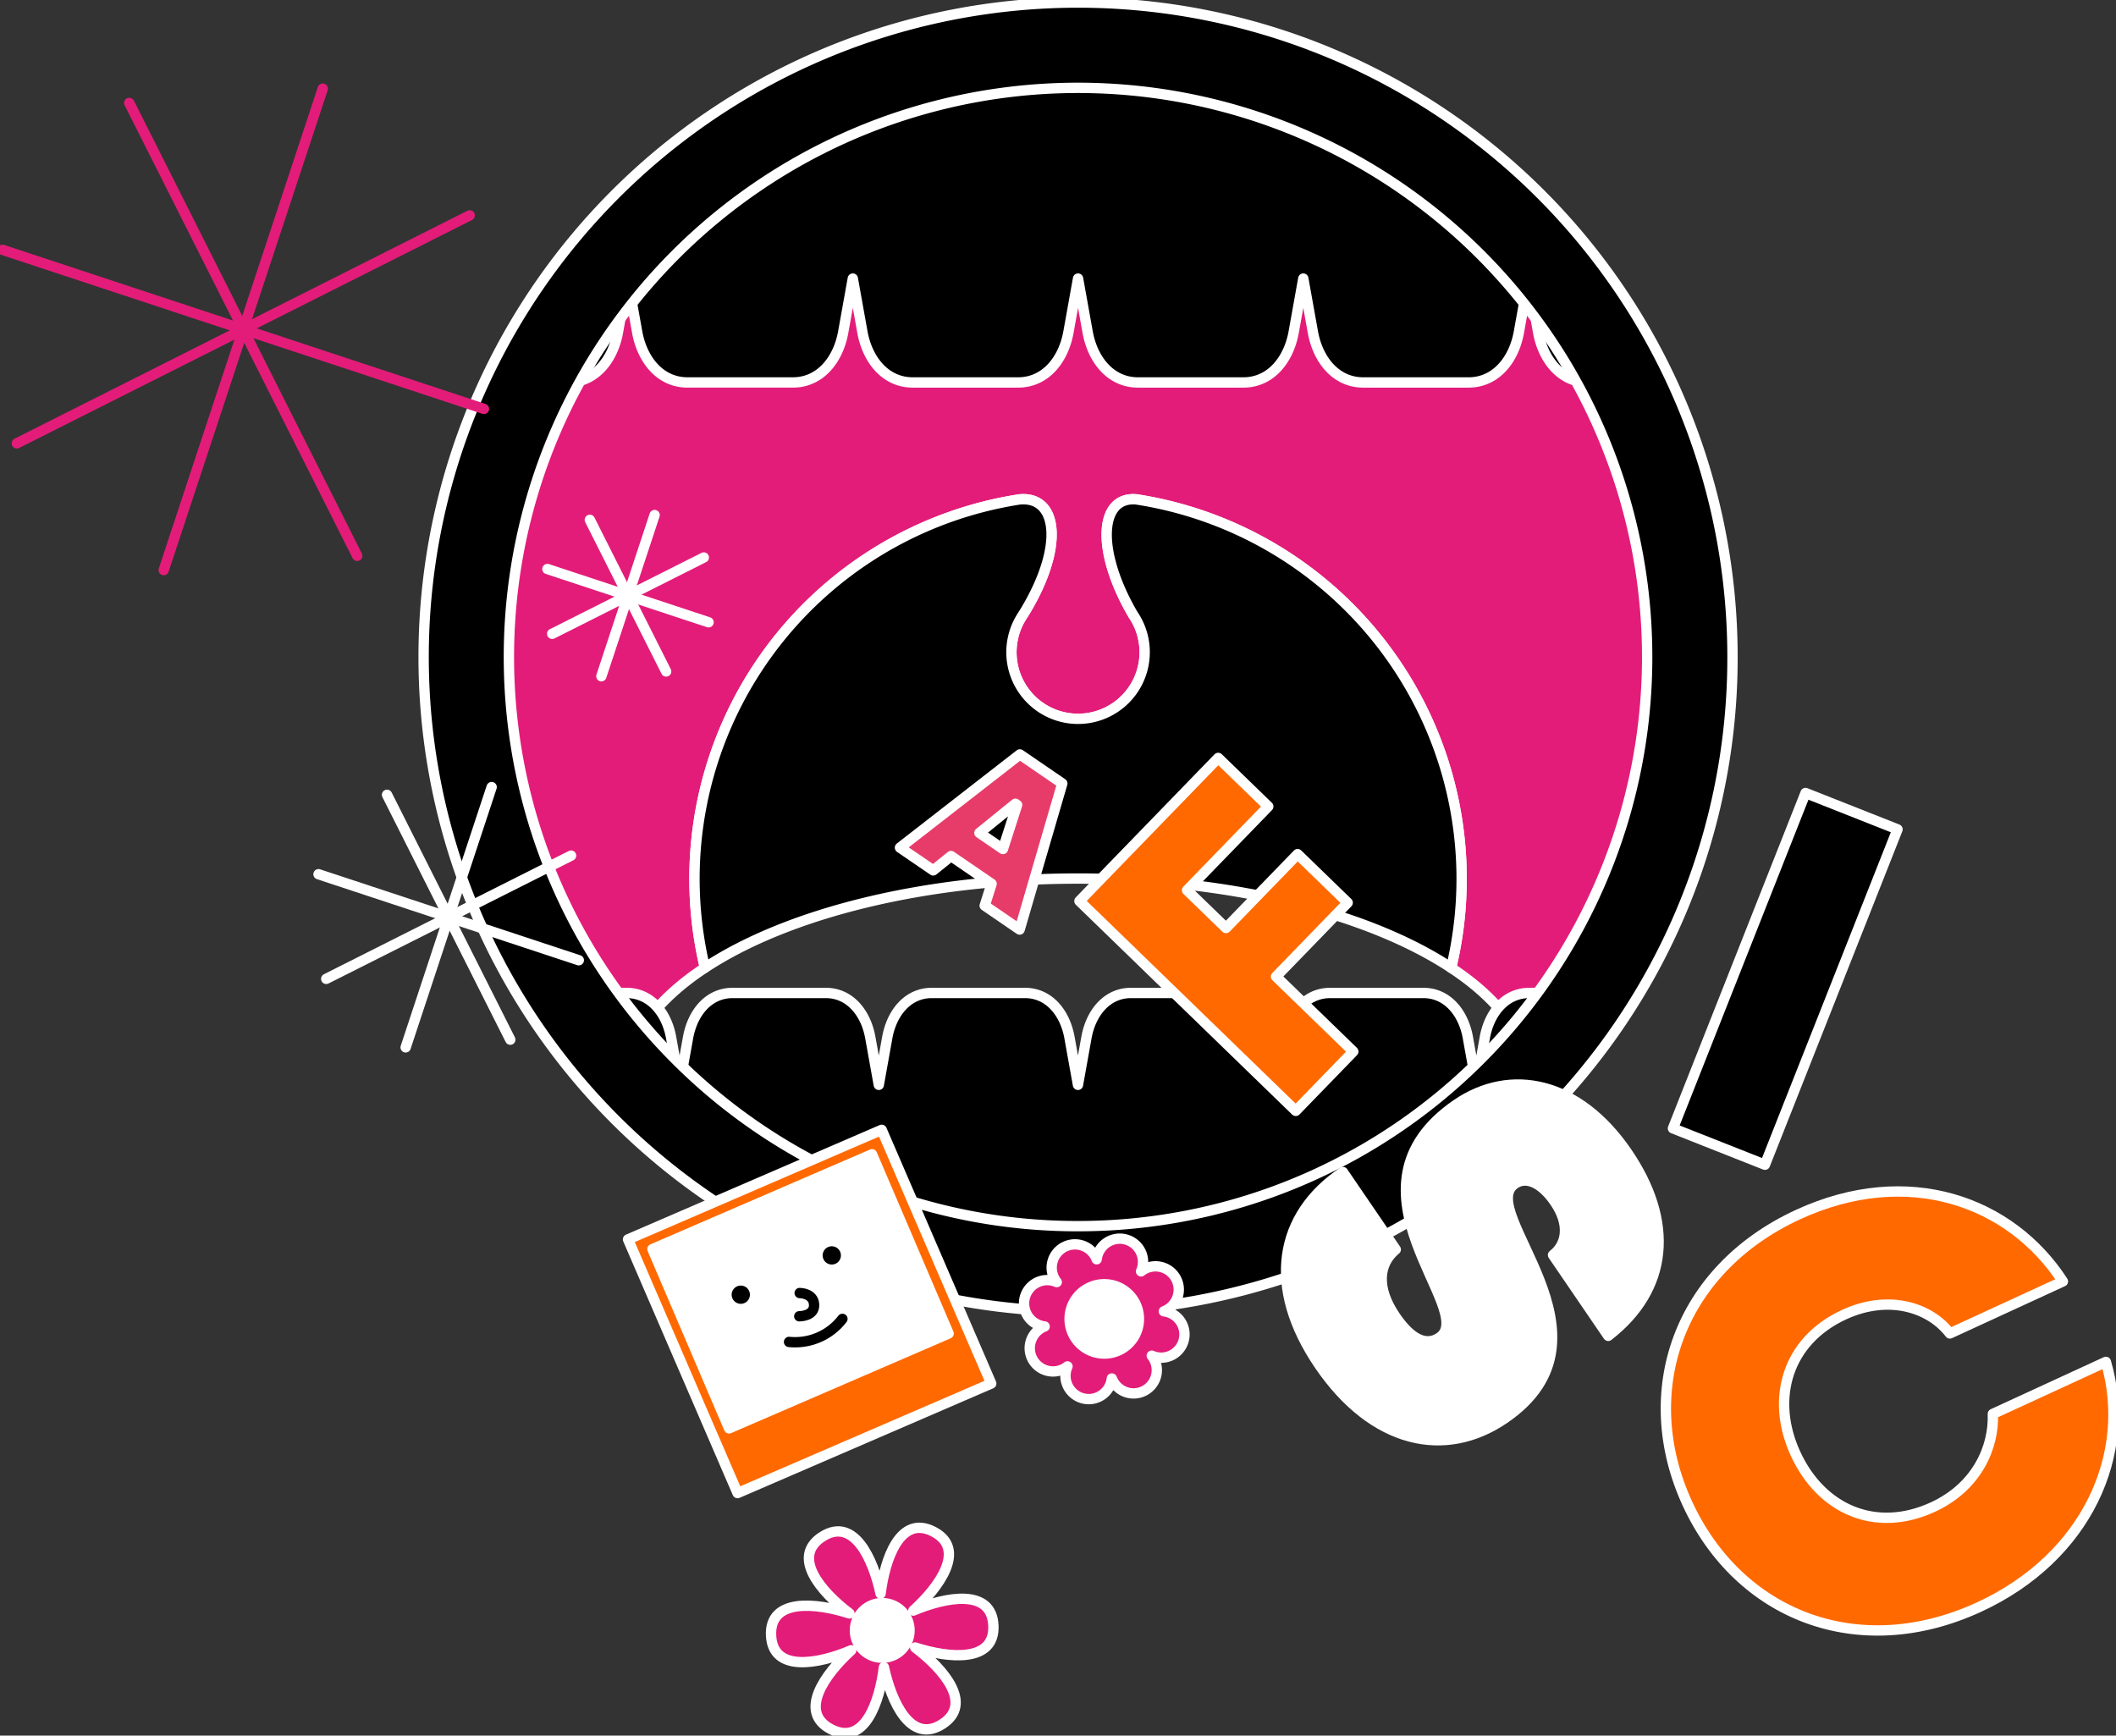 <svg xmlns="http://www.w3.org/2000/svg" xmlns:xlink="http://www.w3.org/1999/xlink" width="409.31" height="335.725" viewBox="0 0 409.31 335.725"><rect x="0" y="0" width="409.31" height="335.725" fill="#333333" stroke="none"/><defs><clipPath id="a"><rect width="409.31" height="335.725" fill="none"/></clipPath><clipPath id="b"><path d="M418.072,491.824a4.555,4.555,0,0,0-.132.7,4.5,4.5,0,1,0-7.724,4.415,4.5,4.5,0,1,0-2.34,8.584,4.5,4.5,0,1,0,4.415,7.724,4.5,4.5,0,1,0,8.584,2.34,4.5,4.5,0,1,0,7.724-4.415,4.5,4.5,0,1,0,3.039-8.452,4.627,4.627,0,0,0-.7-.133,4.5,4.5,0,1,0-4.415-7.723,4.5,4.5,0,1,0-8.452-3.039" transform="translate(-403.855 -488.503)" fill="none"/></clipPath><linearGradient id="c" x1="-6.156" y1="3.043" x2="-6.141" y2="3.043" gradientUnits="objectBoundingBox"><stop offset="0" stop-color="#ff6900"/><stop offset="1" stop-color="#e31c79"/></linearGradient></defs><g clip-path="url(#a)"><path d="M435.908,504.036c-.7.036-1.412.059-2.12.084.708-.025,1.415-.048,2.12-.084" transform="translate(-221.056 -256.854)" fill="#e73c69"/><path d="M435.908,504.036c-.7.036-1.412.059-2.12.084C434.5,504.1,435.2,504.072,435.908,504.036Z" transform="translate(-221.056 -256.854)" fill="none" stroke="#fff" stroke-linecap="round" stroke-linejoin="round" stroke-width="2"/><path d="M428.394,504.287q-1.579.041-3.168.042,1.589,0,3.168-.042" transform="translate(-216.693 -256.982)" fill="#e73c69"/><path d="M428.394,504.287q-1.579.041-3.168.042Q426.815,504.329,428.394,504.287Z" transform="translate(-216.693 -256.982)" fill="none" stroke="#fff" stroke-linecap="round" stroke-linejoin="round" stroke-width="2"/><path d="M448.928,503.045c-.608.063-1.219.115-1.83.169.611-.054,1.222-.106,1.83-.169" transform="translate(-227.839 -256.349)" fill="#e73c69"/><path d="M448.928,503.045c-.608.063-1.219.115-1.83.169C447.709,503.16,448.32,503.108,448.928,503.045Z" transform="translate(-227.839 -256.349)" fill="none" stroke="#fff" stroke-linecap="round" stroke-linejoin="round" stroke-width="2"/><path d="M370.359,498.188c-.59-.13-1.179-.262-1.766-.4.587.139,1.176.271,1.766.4" transform="translate(-187.833 -253.67)" fill="#e73c69"/><path d="M370.359,498.188c-.59-.13-1.179-.262-1.766-.4C369.18,497.926,369.769,498.058,370.359,498.188Z" transform="translate(-187.833 -253.67)" fill="none" stroke="#fff" stroke-linecap="round" stroke-linejoin="round" stroke-width="2"/><path d="M455.264,502.308c-.595.077-1.193.145-1.79.213.6-.068,1.2-.135,1.79-.213" transform="translate(-231.088 -255.973)" fill="#e73c69"/><path d="M455.264,502.308c-.595.077-1.193.145-1.79.213C454.072,502.453,454.67,502.386,455.264,502.308Z" transform="translate(-231.088 -255.973)" fill="none" stroke="#fff" stroke-linecap="round" stroke-linejoin="round" stroke-width="2"/><path d="M421.934,504.329q-1.59,0-3.168-.042,1.579.04,3.168.042" transform="translate(-213.4 -256.982)" fill="#e73c69"/><path d="M421.934,504.329q-1.59,0-3.168-.042Q420.344,504.327,421.934,504.329Z" transform="translate(-213.4 -256.982)" fill="none" stroke="#fff" stroke-linecap="round" stroke-linejoin="round" stroke-width="2"/><path d="M407.874,503.748c-.639-.04-1.278-.077-1.914-.126.636.049,1.275.086,1.914.126" transform="translate(-206.875 -256.643)" fill="#e73c69"/><path d="M407.874,503.748c-.639-.04-1.278-.077-1.914-.126C406.6,503.671,407.235,503.708,407.874,503.748Z" transform="translate(-206.875 -256.643)" fill="none" stroke="#fff" stroke-linecap="round" stroke-linejoin="round" stroke-width="2"/><path d="M382.623,500.662c-.588-.1-1.176-.2-1.762-.3.586.107,1.174.205,1.762.3" transform="translate(-194.085 -254.98)" fill="#e73c69"/><path d="M382.623,500.662c-.588-.1-1.176-.2-1.762-.3C381.447,500.465,382.035,500.563,382.623,500.662Z" transform="translate(-194.085 -254.98)" fill="none" stroke="#fff" stroke-linecap="round" stroke-linejoin="round" stroke-width="2"/><path d="M388.837,501.669c-.59-.083-1.181-.166-1.769-.258.588.092,1.178.175,1.769.258" transform="translate(-197.248 -255.516)" fill="#e73c69"/><path d="M388.837,501.669c-.59-.083-1.181-.166-1.769-.258C387.656,501.5,388.246,501.586,388.837,501.669Z" transform="translate(-197.248 -255.516)" fill="none" stroke="#fff" stroke-linecap="round" stroke-linejoin="round" stroke-width="2"/><path d="M376.464,499.5c-.588-.114-1.176-.229-1.761-.352.585.123,1.173.238,1.761.352" transform="translate(-190.947 -254.364)" fill="#e73c69"/><path d="M376.464,499.5c-.588-.114-1.176-.229-1.761-.352C375.288,499.273,375.876,499.388,376.464,499.5Z" transform="translate(-190.947 -254.364)" fill="none" stroke="#fff" stroke-linecap="round" stroke-linejoin="round" stroke-width="2"/><path d="M461.539,501.413c-.588.092-1.177.174-1.768.257.59-.083,1.18-.166,1.768-.257" transform="translate(-234.297 -255.517)" fill="#e73c69"/><path d="M461.539,501.413c-.588.092-1.177.174-1.768.257C460.362,501.587,460.951,501.5,461.539,501.413Z" transform="translate(-234.297 -255.517)" fill="none" stroke="#fff" stroke-linecap="round" stroke-linejoin="round" stroke-width="2"/><path d="M414.46,504.12c-.707-.025-1.415-.048-2.119-.084.7.036,1.411.06,2.119.084" transform="translate(-210.127 -256.854)" fill="#e73c69"/><path d="M414.46,504.12c-.707-.025-1.415-.048-2.119-.084C413.045,504.072,413.752,504.1,414.46,504.12Z" transform="translate(-210.127 -256.854)" fill="none" stroke="#fff" stroke-linecap="round" stroke-linejoin="round" stroke-width="2"/><path d="M401.447,503.213c-.611-.054-1.222-.106-1.83-.169.608.063,1.22.115,1.83.169" transform="translate(-203.643 -256.349)" fill="#e73c69"/><path d="M401.447,503.213c-.611-.054-1.222-.106-1.83-.169C400.225,503.107,400.837,503.159,401.447,503.213Z" transform="translate(-203.643 -256.349)" fill="none" stroke="#fff" stroke-linecap="round" stroke-linejoin="round" stroke-width="2"/><path d="M395.112,502.52c-.6-.069-1.2-.136-1.791-.213.6.077,1.193.145,1.791.213" transform="translate(-200.434 -255.973)" fill="#e73c69"/><path d="M395.112,502.52c-.6-.069-1.2-.136-1.791-.213C393.916,502.385,394.514,502.452,395.112,502.52Z" transform="translate(-200.434 -255.973)" fill="none" stroke="#fff" stroke-linecap="round" stroke-linejoin="round" stroke-width="2"/><path d="M442.5,503.622c-.636.05-1.276.087-1.914.126.639-.039,1.278-.077,1.914-.126" transform="translate(-224.52 -256.643)" fill="#e73c69"/><path d="M442.5,503.622c-.636.05-1.276.087-1.914.126C441.225,503.709,441.864,503.672,442.5,503.622Z" transform="translate(-224.52 -256.643)" fill="none" stroke="#fff" stroke-linecap="round" stroke-linejoin="round" stroke-width="2"/><path d="M526.8,481.428q-1,.469-2.019.923,1.014-.452,2.019-.923" transform="translate(-267.424 -245.333)" fill="#e73c69"/><path d="M526.8,481.428q-1,.469-2.019.923Q525.791,481.9,526.8,481.428Z" transform="translate(-267.424 -245.333)" fill="none" stroke="#fff" stroke-linecap="round" stroke-linejoin="round" stroke-width="2"/><path d="M532.388,478.685q-1.046.522-2.1,1.026,1.058-.5,2.1-1.026" transform="translate(-270.231 -243.935)" fill="#e73c69"/><path d="M532.388,478.685q-1.046.522-2.1,1.026Q531.344,479.209,532.388,478.685Z" transform="translate(-270.231 -243.935)" fill="none" stroke="#fff" stroke-linecap="round" stroke-linejoin="round" stroke-width="2"/><path d="M515.442,486.433q-.948.385-1.9.755.955-.369,1.9-.755" transform="translate(-261.697 -247.884)" fill="#e73c69"/><path d="M515.442,486.433q-.948.385-1.9.755Q514.495,486.819,515.442,486.433Z" transform="translate(-261.697 -247.884)" fill="none" stroke="#fff" stroke-linecap="round" stroke-linejoin="round" stroke-width="2"/><path d="M521.145,484.01q-.972.424-1.952.833.981-.407,1.952-.833" transform="translate(-264.578 -246.649)" fill="#e73c69"/><path d="M521.145,484.01q-.972.424-1.952.833Q520.174,484.436,521.145,484.01Z" transform="translate(-264.578 -246.649)" fill="none" stroke="#fff" stroke-linecap="round" stroke-linejoin="round" stroke-width="2"/><path d="M537.942,475.762q-1.1.586-2.216,1.152,1.115-.563,2.216-1.152" transform="translate(-273.003 -242.446)" fill="#e73c69"/><path d="M537.942,475.762q-1.1.586-2.216,1.152Q536.841,476.351,537.942,475.762Z" transform="translate(-273.003 -242.446)" fill="none" stroke="#fff" stroke-linecap="round" stroke-linejoin="round" stroke-width="2"/><path d="M467.753,500.36c-.585.107-1.173.205-1.76.3.587-.1,1.175-.2,1.76-.3" transform="translate(-237.468 -254.981)" fill="#e73c69"/><path d="M467.753,500.36c-.585.107-1.173.205-1.76.3C466.581,500.565,467.168,500.467,467.753,500.36Z" transform="translate(-237.468 -254.981)" fill="none" stroke="#fff" stroke-linecap="round" stroke-linejoin="round" stroke-width="2"/><path d="M543.46,472.645q-1.178.668-2.373,1.311,1.2-.642,2.373-1.311" transform="translate(-275.735 -240.857)" fill="#e73c69"/><path d="M543.46,472.645q-1.178.668-2.373,1.311Q542.282,473.314,543.46,472.645Z" transform="translate(-275.735 -240.857)" fill="none" stroke="#fff" stroke-linecap="round" stroke-linejoin="round" stroke-width="2"/><path d="M509.682,488.7q-.928.349-1.863.685.936-.335,1.863-.685" transform="translate(-258.782 -249.04)" fill="#e73c69"/><path d="M509.682,488.7q-.928.349-1.863.685Q508.755,489.053,509.682,488.7Z" transform="translate(-258.782 -249.04)" fill="none" stroke="#fff" stroke-linecap="round" stroke-linejoin="round" stroke-width="2"/><path d="M473.91,499.153c-.585.123-1.172.237-1.76.351.587-.114,1.175-.229,1.76-.351" transform="translate(-240.605 -254.366)" fill="#e73c69"/><path d="M473.91,499.153c-.585.123-1.172.237-1.76.351C472.737,499.39,473.325,499.276,473.91,499.153Z" transform="translate(-240.605 -254.366)" fill="none" stroke="#fff" stroke-linecap="round" stroke-linejoin="round" stroke-width="2"/><path d="M486.06,496.275q-.884.233-1.774.451.889-.219,1.774-.451" transform="translate(-246.79 -252.899)" fill="#e73c69"/><path d="M486.06,496.275q-.884.233-1.774.451Q485.175,496.506,486.06,496.275Z" transform="translate(-246.79 -252.899)" fill="none" stroke="#fff" stroke-linecap="round" stroke-linejoin="round" stroke-width="2"/><path d="M480.015,497.79c-.586.138-1.175.27-1.764.4.589-.129,1.177-.261,1.764-.4" transform="translate(-243.714 -253.671)" fill="#e73c69"/><path d="M480.015,497.79c-.586.138-1.175.27-1.764.4C478.84,498.06,479.428,497.928,480.015,497.79Z" transform="translate(-243.714 -253.671)" fill="none" stroke="#fff" stroke-linecap="round" stroke-linejoin="round" stroke-width="2"/><path d="M497.987,492.791q-.9.288-1.807.561.906-.274,1.807-.561" transform="translate(-252.851 -251.124)" fill="#e73c69"/><path d="M497.987,492.791q-.9.288-1.807.561Q497.086,493.078,497.987,492.791Z" transform="translate(-252.851 -251.124)" fill="none" stroke="#fff" stroke-linecap="round" stroke-linejoin="round" stroke-width="2"/><path d="M503.863,490.822q-.913.317-1.832.62.919-.3,1.832-.62" transform="translate(-255.832 -250.12)" fill="#e73c69"/><path d="M503.863,490.822q-.913.317-1.832.62Q502.951,491.139,503.863,490.822Z" transform="translate(-255.832 -250.12)" fill="none" stroke="#fff" stroke-linecap="round" stroke-linejoin="round" stroke-width="2"/><path d="M492.053,494.608q-.89.259-1.787.5.9-.246,1.787-.5" transform="translate(-249.837 -252.05)" fill="#e73c69"/><path d="M492.053,494.608q-.89.259-1.787.5Q491.162,494.866,492.053,494.608Z" transform="translate(-249.837 -252.05)" fill="none" stroke="#fff" stroke-linecap="round" stroke-linejoin="round" stroke-width="2"/><path d="M212.611,216.509c.186-8.251,5.875-15.9,15.47-22.229a74.264,74.264,0,0,1,60.807-90.59c7.34-.741,8.766,8.791,1.285,21.371-.289.487-.585.936-.88,1.411a12.892,12.892,0,1,0,21.6-.5c-7.268-12.466-6.535-23.018.729-22.286a74.263,74.263,0,0,1,60.8,90.6c9.593,6.331,15.275,13.986,15.45,22.24A120.249,120.249,0,1,0,240.843,238.75a120.815,120.815,0,0,1-28.232-22.241" transform="translate(-91.724 -7.086)" fill="#e31c79"/><path d="M212.611,216.509c.186-8.251,5.875-15.9,15.47-22.229a74.264,74.264,0,0,1,60.807-90.59c7.34-.741,8.766,8.791,1.285,21.371-.289.487-.585.936-.88,1.411a12.892,12.892,0,1,0,21.6-.5c-7.268-12.466-6.535-23.018.729-22.286a74.263,74.263,0,0,1,60.8,90.6c9.593,6.331,15.275,13.986,15.45,22.24A120.249,120.249,0,1,0,240.843,238.75,120.815,120.815,0,0,1,212.611,216.509Z" transform="translate(-91.724 -7.086)" fill="none" stroke="#fff" stroke-linecap="round" stroke-linejoin="round" stroke-width="2"/><path d="M340.676,489.38q-.942-.337-1.877-.69.935.352,1.877.69" transform="translate(-172.65 -249.034)" fill="#e73c69"/><path d="M340.676,489.38q-.942-.337-1.877-.69Q339.734,489.042,340.676,489.38Z" transform="translate(-172.65 -249.034)" fill="none" stroke="#fff" stroke-linecap="round" stroke-linejoin="round" stroke-width="2"/><path d="M352.379,493.346q-.911-.275-1.815-.563.9.288,1.815.563" transform="translate(-178.646 -251.12)" fill="#e73c69"/><path d="M352.379,493.346q-.911-.275-1.815-.563Q351.468,493.071,352.379,493.346Z" transform="translate(-178.646 -251.12)" fill="none" stroke="#fff" stroke-linecap="round" stroke-linejoin="round" stroke-width="2"/><path d="M546.376,449.327a120.763,120.763,0,0,0,28.194-22.2,120.811,120.811,0,0,1-28.194,22.2" transform="translate(-278.43 -217.662)" fill="#e73c69"/><path d="M546.376,449.327a120.763,120.763,0,0,0,28.194-22.2A120.811,120.811,0,0,1,546.376,449.327Z" transform="translate(-278.43 -217.662)" fill="none" stroke="#fff" stroke-linecap="round" stroke-linejoin="round" stroke-width="2"/><path d="M346.5,491.436q-.925-.305-1.844-.625.919.32,1.844.625" transform="translate(-175.634 -250.115)" fill="#e73c69"/><path d="M346.5,491.436q-.925-.305-1.844-.625Q345.573,491.131,346.5,491.436Z" transform="translate(-175.634 -250.115)" fill="none" stroke="#fff" stroke-linecap="round" stroke-linejoin="round" stroke-width="2"/><path d="M329.2,484.83q-.993-.413-1.977-.844.984.43,1.977.844" transform="translate(-166.752 -246.637)" fill="#e73c69"/><path d="M329.2,484.83q-.993-.413-1.977-.844Q328.208,484.416,329.2,484.83Z" transform="translate(-166.752 -246.637)" fill="none" stroke="#fff" stroke-linecap="round" stroke-linejoin="round" stroke-width="2"/><path d="M312.363,476.882q-1.142-.577-2.269-1.18,1.128.6,2.269,1.18" transform="translate(-158.022 -242.415)" fill="#e73c69"/><path d="M312.363,476.882q-1.142-.577-2.269-1.18Q311.222,476.3,312.363,476.882Z" transform="translate(-158.022 -242.415)" fill="none" stroke="#fff" stroke-linecap="round" stroke-linejoin="round" stroke-width="2"/><path d="M323.54,482.332q-1.031-.458-2.049-.937,1.02.477,2.049.937" transform="translate(-163.83 -245.316)" fill="#e73c69"/><path d="M323.54,482.332q-1.031-.458-2.049-.937Q322.511,481.872,323.54,482.332Z" transform="translate(-163.83 -245.316)" fill="none" stroke="#fff" stroke-linecap="round" stroke-linejoin="round" stroke-width="2"/><path d="M364.31,496.723c-.594-.147-1.188-.3-1.779-.453.591.156,1.184.306,1.779.453" transform="translate(-184.744 -252.896)" fill="#e73c69"/><path d="M364.31,496.723c-.594-.147-1.188-.3-1.779-.453C363.122,496.426,363.715,496.576,364.31,496.723Z" transform="translate(-184.744 -252.896)" fill="none" stroke="#fff" stroke-linecap="round" stroke-linejoin="round" stroke-width="2"/><path d="M358.317,495.108q-.9-.247-1.794-.506.894.26,1.794.506" transform="translate(-181.682 -252.046)" fill="#e73c69"/><path d="M358.317,495.108q-.9-.247-1.794-.506Q357.417,494.862,358.317,495.108Z" transform="translate(-181.682 -252.046)" fill="none" stroke="#fff" stroke-linecap="round" stroke-linejoin="round" stroke-width="2"/><path d="M317.935,479.687q-1.077-.512-2.142-1.046,1.066.533,2.142,1.046" transform="translate(-160.926 -243.913)" fill="#e73c69"/><path d="M317.935,479.687q-1.077-.512-2.142-1.046Q316.859,479.174,317.935,479.687Z" transform="translate(-160.926 -243.913)" fill="none" stroke="#fff" stroke-linecap="round" stroke-linejoin="round" stroke-width="2"/><path d="M306.815,473.908q-1.233-.663-2.449-1.353,1.216.69,2.449,1.353" transform="translate(-155.103 -240.811)" fill="#e73c69"/><path d="M306.815,473.908q-1.233-.663-2.449-1.353Q305.582,473.245,306.815,473.908Z" transform="translate(-155.103 -240.811)" fill="none" stroke="#fff" stroke-linecap="round" stroke-linejoin="round" stroke-width="2"/><path d="M334.908,487.177q-.966-.373-1.922-.763.957.389,1.922.763" transform="translate(-169.688 -247.874)" fill="#e73c69"/><path d="M334.908,487.177q-.966-.373-1.922-.763Q333.943,486.8,334.908,487.177Z" transform="translate(-169.688 -247.874)" fill="none" stroke="#fff" stroke-linecap="round" stroke-linejoin="round" stroke-width="2"/><path d="M359.494,196.946c-7.263-.732-8,9.82-.729,22.286a12.883,12.883,0,1,1-21.6.5c.295-.476.591-.925.88-1.411,7.481-12.58,6.056-22.111-1.285-21.371a74.264,74.264,0,0,0-60.807,90.589c15.81-10.425,42.232-17.257,72.164-17.257s56.377,6.839,72.185,17.271a74.263,74.263,0,0,0-60.8-90.6" transform="translate(-139.592 -100.342)"/><path d="M359.494,196.946c-7.263-.732-8,9.82-.729,22.286a12.883,12.883,0,1,1-21.6.5c.295-.476.591-.925.88-1.411,7.481-12.58,6.056-22.111-1.285-21.371a74.264,74.264,0,0,0-60.807,90.589c15.81-10.425,42.232-17.257,72.164-17.257s56.377,6.839,72.185,17.271a74.263,74.263,0,0,0-60.8-90.6Z" transform="translate(-139.592 -100.342)" fill="none" stroke="#fff" stroke-linecap="round" stroke-linejoin="round" stroke-width="2"/><path d="M309.719,475.5c-.12-.064-.241-.126-.36-.19.12.064.24.127.36.19" transform="translate(-157.648 -242.217)" fill="#fff"/><path d="M309.719,475.5c-.12-.064-.241-.126-.36-.19C309.479,475.378,309.6,475.441,309.719,475.5Z" transform="translate(-157.648 -242.217)" fill="none" stroke="#fff" stroke-linecap="round" stroke-linejoin="round" stroke-width="2"/><path d="M500.927,492.087q-.53.175-1.063.345.533-.171,1.063-.345" transform="translate(-254.728 -250.765)" fill="#fff"/><path d="M500.927,492.087q-.53.175-1.063.345Q500.4,492.262,500.927,492.087Z" transform="translate(-254.728 -250.765)" fill="none" stroke="#fff" stroke-linecap="round" stroke-linejoin="round" stroke-width="2"/><path d="M483.043,497.2c-.4.1-.8.2-1.2.292.4-.095.8-.193,1.2-.292" transform="translate(-245.547 -253.368)" fill="#fff"/><path d="M483.043,497.2c-.4.1-.8.2-1.2.292C482.247,497.392,482.645,497.294,483.043,497.2Z" transform="translate(-245.547 -253.368)" fill="none" stroke="#fff" stroke-linecap="round" stroke-linejoin="round" stroke-width="2"/><path d="M315.246,478.37c-.175-.088-.352-.173-.526-.261.175.088.351.174.526.261" transform="translate(-160.38 -243.642)" fill="#fff"/><path d="M315.246,478.37c-.175-.088-.352-.173-.526-.261C314.895,478.2,315.071,478.283,315.246,478.37Z" transform="translate(-160.38 -243.642)" fill="none" stroke="#fff" stroke-linecap="round" stroke-linejoin="round" stroke-width="2"/><path d="M489.062,495.636c-.386.106-.772.211-1.159.314.387-.1.773-.208,1.159-.314" transform="translate(-248.633 -252.573)" fill="#fff"/><path d="M489.062,495.636c-.386.106-.772.211-1.159.314C488.29,495.847,488.676,495.742,489.062,495.636Z" transform="translate(-248.633 -252.573)" fill="none" stroke="#fff" stroke-linecap="round" stroke-linejoin="round" stroke-width="2"/><path d="M495.023,493.933q-.556.168-1.114.331.558-.163,1.114-.331" transform="translate(-251.693 -251.706)" fill="#fff"/><path d="M495.023,493.933q-.556.168-1.114.331Q494.467,494.1,495.023,493.933Z" transform="translate(-251.693 -251.706)" fill="none" stroke="#fff" stroke-linecap="round" stroke-linejoin="round" stroke-width="2"/><path d="M529.576,480.777c-.227.108-.456.213-.683.319.228-.106.456-.211.683-.319" transform="translate(-269.521 -245.001)" fill="#fff"/><path d="M529.576,480.777c-.227.108-.456.213-.683.319C529.121,480.99,529.349,480.885,529.576,480.777Z" transform="translate(-269.521 -245.001)" fill="none" stroke="#fff" stroke-linecap="round" stroke-linejoin="round" stroke-width="2"/><path d="M540.659,475.318c-.137.074-.276.145-.413.218.137-.073.276-.144.413-.218" transform="translate(-275.306 -242.22)" fill="#fff"/><path d="M540.659,475.318c-.137.074-.276.145-.413.218C540.383,475.463,540.522,475.392,540.659,475.318Z" transform="translate(-275.306 -242.22)" fill="none" stroke="#fff" stroke-linecap="round" stroke-linejoin="round" stroke-width="2"/><path d="M506.773,490.1q-.5.179-1.006.355.5-.176,1.006-.355" transform="translate(-257.736 -249.752)" fill="#fff"/><path d="M506.773,490.1q-.5.179-1.006.355Q506.272,490.278,506.773,490.1Z" transform="translate(-257.736 -249.752)" fill="none" stroke="#fff" stroke-linecap="round" stroke-linejoin="round" stroke-width="2"/><path d="M535.138,478.111c-.188.1-.377.187-.566.281.189-.094.378-.186.566-.281" transform="translate(-272.415 -243.643)" fill="#fff"/><path d="M535.138,478.111c-.188.1-.377.187-.566.281C534.761,478.3,534.95,478.206,535.138,478.111Z" transform="translate(-272.415 -243.643)" fill="none" stroke="#fff" stroke-linecap="round" stroke-linejoin="round" stroke-width="2"/><path d="M603.883,427.091l-.017.018.017-.018Z" transform="translate(-307.727 -217.643)" fill="#fff"/><path d="M603.883,427.091l-.017.018.017-.018Z" transform="translate(-307.727 -217.643)" fill="none" stroke="#fff" stroke-linecap="round" stroke-linejoin="round" stroke-width="2"/><path d="M546.147,472.394l-.22.123.22-.123" transform="translate(-278.202 -240.729)" fill="#fff"/><path d="M546.147,472.394l-.22.123Z" transform="translate(-278.202 -240.729)" fill="none" stroke="#fff" stroke-linecap="round" stroke-linejoin="round" stroke-width="2"/><path d="M476.97,498.605c-.41.09-.82.182-1.232.268.412-.086.822-.178,1.232-.268" transform="translate(-242.434 -254.086)" fill="#fff"/><path d="M476.97,498.605c-.41.09-.82.182-1.232.268C476.15,498.787,476.56,498.7,476.97,498.605Z" transform="translate(-242.434 -254.086)" fill="none" stroke="#fff" stroke-linecap="round" stroke-linejoin="round" stroke-width="2"/><path d="M304.217,472.471l-.144-.08.144.08" transform="translate(-154.954 -240.728)" fill="#fff"/><path d="M304.217,472.471l-.144-.08Z" transform="translate(-154.954 -240.728)" fill="none" stroke="#fff" stroke-linecap="round" stroke-linejoin="round" stroke-width="2"/><path d="M512.56,487.973c-.313.121-.628.24-.942.358.315-.119.629-.237.942-.358" transform="translate(-260.717 -248.668)" fill="#fff"/><path d="M512.56,487.973c-.313.121-.628.24-.942.358C511.932,488.213,512.246,488.094,512.56,487.973Z" transform="translate(-260.717 -248.668)" fill="none" stroke="#fff" stroke-linecap="round" stroke-linejoin="round" stroke-width="2"/><path d="M523.96,483.309c-.261.116-.524.229-.786.344.262-.114.525-.228.786-.344" transform="translate(-266.607 -246.292)" fill="#fff"/><path d="M523.96,483.309c-.261.116-.524.229-.786.344C523.436,483.538,523.7,483.425,523.96,483.309Z" transform="translate(-266.607 -246.292)" fill="none" stroke="#fff" stroke-linecap="round" stroke-linejoin="round" stroke-width="2"/><path d="M518.289,485.709c-.289.12-.579.237-.869.355.29-.118.581-.235.869-.355" transform="translate(-263.674 -247.515)" fill="#fff"/><path d="M518.289,485.709c-.289.12-.579.237-.869.355C517.71,485.946,518,485.829,518.289,485.709Z" transform="translate(-263.674 -247.515)" fill="none" stroke="#fff" stroke-linecap="round" stroke-linejoin="round" stroke-width="2"/><path d="M452.127,502.743c-.432.05-.863.1-1.3.148.434-.045.865-.1,1.3-.148" transform="translate(-229.741 -256.195)" fill="#fff"/><path d="M452.127,502.743c-.432.05-.863.1-1.3.148C451.264,502.847,451.695,502.793,452.127,502.743Z" transform="translate(-229.741 -256.195)" fill="none" stroke="#fff" stroke-linecap="round" stroke-linejoin="round" stroke-width="2"/><path d="M355.372,494.26q-.555-.162-1.107-.33.552.167,1.107.33" transform="translate(-180.532 -251.704)" fill="#fff"/><path d="M355.372,494.26q-.555-.162-1.107-.33Q354.817,494.1,355.372,494.26Z" transform="translate(-180.532 -251.704)" fill="none" stroke="#fff" stroke-linecap="round" stroke-linejoin="round" stroke-width="2"/><path d="M404.629,503.5c-.428-.033-.854-.076-1.28-.114.427.038.852.08,1.28.114" transform="translate(-205.544 -256.524)" fill="#fff"/><path d="M404.629,503.5c-.428-.033-.854-.076-1.28-.114C403.776,503.427,404.2,503.469,404.629,503.5Z" transform="translate(-205.544 -256.524)" fill="none" stroke="#fff" stroke-linecap="round" stroke-linejoin="round" stroke-width="2"/><path d="M398.27,502.89c-.434-.045-.865-.1-1.3-.148.432.05.863.1,1.3.148" transform="translate(-202.295 -256.195)" fill="#fff"/><path d="M398.27,502.89c-.434-.045-.865-.1-1.3-.148C397.405,502.792,397.836,502.845,398.27,502.89Z" transform="translate(-202.295 -256.195)" fill="none" stroke="#fff" stroke-linecap="round" stroke-linejoin="round" stroke-width="2"/><path d="M411.078,503.956c-.407-.021-.81-.052-1.216-.077.406.025.809.056,1.216.077" transform="translate(-208.863 -256.774)" fill="#fff"/><path d="M411.078,503.956c-.407-.021-.81-.052-1.216-.077C410.268,503.9,410.671,503.935,411.078,503.956Z" transform="translate(-208.863 -256.774)" fill="none" stroke="#fff" stroke-linecap="round" stroke-linejoin="round" stroke-width="2"/><path d="M349.469,492.426q-.528-.168-1.054-.342.526.174,1.054.342" transform="translate(-177.55 -250.763)" fill="#fff"/><path d="M349.469,492.426q-.528-.168-1.054-.342Q348.941,492.258,349.469,492.426Z" transform="translate(-177.55 -250.763)" fill="none" stroke="#fff" stroke-linecap="round" stroke-linejoin="round" stroke-width="2"/><path d="M379.553,500.108c-.421-.077-.84-.16-1.259-.241.419.081.838.164,1.259.241" transform="translate(-192.777 -254.73)" fill="#fff"/><path d="M379.553,500.108c-.421-.077-.84-.16-1.259-.241C378.713,499.948,379.132,500.031,379.553,500.108Z" transform="translate(-192.777 -254.73)" fill="none" stroke="#fff" stroke-linecap="round" stroke-linejoin="round" stroke-width="2"/><path d="M320.813,481.079c-.217-.1-.436-.2-.652-.3.217.1.435.2.652.3" transform="translate(-163.152 -245)" fill="#fff"/><path d="M320.813,481.079c-.217-.1-.436-.2-.652-.3C320.378,480.877,320.6,480.977,320.813,481.079Z" transform="translate(-163.152 -245)" fill="none" stroke="#fff" stroke-linecap="round" stroke-linejoin="round" stroke-width="2"/><path d="M417.693,504.246c-.345-.009-.688-.027-1.032-.039.344.012.687.03,1.032.039" transform="translate(-212.328 -256.941)" fill="#fff"/><path d="M417.693,504.246c-.345-.009-.688-.027-1.032-.039C417.005,504.219,417.348,504.237,417.693,504.246Z" transform="translate(-212.328 -256.941)" fill="none" stroke="#fff" stroke-linecap="round" stroke-linejoin="round" stroke-width="2"/><path d="M385.735,501.191c-.429-.067-.855-.141-1.282-.212.427.072.854.145,1.282.212" transform="translate(-195.915 -255.296)" fill="#fff"/><path d="M385.735,501.191c-.429-.067-.855-.141-1.282-.212C384.88,501.051,385.307,501.124,385.735,501.191Z" transform="translate(-195.915 -255.296)" fill="none" stroke="#fff" stroke-linecap="round" stroke-linejoin="round" stroke-width="2"/><path d="M391.973,502.118c-.434-.056-.865-.121-1.3-.181.432.061.863.125,1.3.181" transform="translate(-199.086 -255.784)" fill="#fff"/><path d="M391.973,502.118c-.434-.056-.865-.121-1.3-.181C391.108,502,391.539,502.062,391.973,502.118Z" transform="translate(-199.086 -255.784)" fill="none" stroke="#fff" stroke-linecap="round" stroke-linejoin="round" stroke-width="2"/><path d="M361.333,495.946c-.385-.1-.768-.206-1.152-.312.384.105.767.21,1.152.312" transform="translate(-183.546 -252.572)" fill="#fff"/><path d="M361.333,495.946c-.385-.1-.768-.206-1.152-.312C360.565,495.739,360.948,495.844,361.333,495.946Z" transform="translate(-183.546 -252.572)" fill="none" stroke="#fff" stroke-linecap="round" stroke-linejoin="round" stroke-width="2"/><path d="M373.424,498.872c-.411-.086-.821-.177-1.23-.268.41.09.819.181,1.23.268" transform="translate(-189.668 -254.086)" fill="#fff"/><path d="M373.424,498.872c-.411-.086-.821-.177-1.23-.268C372.6,498.694,373.013,498.785,373.424,498.872Z" transform="translate(-189.668 -254.086)" fill="none" stroke="#fff" stroke-linecap="round" stroke-linejoin="round" stroke-width="2"/><path d="M458.423,501.938c-.432.061-.864.125-1.3.181.434-.056.865-.121,1.3-.181" transform="translate(-232.948 -255.785)" fill="#fff"/><path d="M458.423,501.938c-.432.061-.864.125-1.3.181C457.559,502.063,457.99,502,458.423,501.938Z" transform="translate(-232.948 -255.785)" fill="none" stroke="#fff" stroke-linecap="round" stroke-linejoin="round" stroke-width="2"/><path d="M326.432,483.64c-.254-.111-.509-.221-.762-.333.253.112.508.222.762.333" transform="translate(-165.96 -246.291)" fill="#fff"/><path d="M326.432,483.64c-.254-.111-.509-.221-.762-.333C325.923,483.419,326.178,483.529,326.432,483.64Z" transform="translate(-165.96 -246.291)" fill="none" stroke="#fff" stroke-linecap="round" stroke-linejoin="round" stroke-width="2"/><path d="M367.353,497.484c-.4-.094-.8-.193-1.194-.291.4.1.794.2,1.194.291" transform="translate(-186.593 -253.367)" fill="#fff"/><path d="M367.353,497.484c-.4-.094-.8-.193-1.194-.291C366.556,497.292,366.953,497.39,367.353,497.484Z" transform="translate(-186.593 -253.367)" fill="none" stroke="#fff" stroke-linecap="round" stroke-linejoin="round" stroke-width="2"/><path d="M464.659,500.979c-.428.072-.854.146-1.283.213.429-.067.856-.141,1.283-.213" transform="translate(-236.134 -255.296)" fill="#fff"/><path d="M464.659,500.979c-.428.072-.854.146-1.283.213C463.805,501.125,464.232,501.051,464.659,500.979Z" transform="translate(-236.134 -255.296)" fill="none" stroke="#fff" stroke-linecap="round" stroke-linejoin="round" stroke-width="2"/><path d="M332.1,486.054c-.283-.115-.567-.229-.849-.347.282.117.565.231.849.347" transform="translate(-168.806 -247.514)" fill="#fff"/><path d="M332.1,486.054c-.283-.115-.567-.229-.849-.347C331.537,485.824,331.82,485.938,332.1,486.054Z" transform="translate(-168.806 -247.514)" fill="none" stroke="#fff" stroke-linecap="round" stroke-linejoin="round" stroke-width="2"/><path d="M343.621,490.447q-.5-.173-.994-.35.5.177.994.35" transform="translate(-174.601 -249.751)" fill="#fff"/><path d="M343.621,490.447q-.5-.173-.994-.35Q343.123,490.274,343.621,490.447Z" transform="translate(-174.601 -249.751)" fill="none" stroke="#fff" stroke-linecap="round" stroke-linejoin="round" stroke-width="2"/><path d="M470.841,499.868c-.419.081-.838.164-1.259.241.421-.077.84-.16,1.259-.241" transform="translate(-239.296 -254.73)" fill="#fff"/><path d="M470.841,499.868c-.419.081-.838.164-1.259.241C470,500.032,470.422,499.949,470.841,499.868Z" transform="translate(-239.296 -254.73)" fill="none" stroke="#fff" stroke-linecap="round" stroke-linejoin="round" stroke-width="2"/><path d="M432.717,504.207c-.344.012-.686.03-1.031.039.345-.009.687-.027,1.031-.039" transform="translate(-219.985 -256.941)" fill="#fff"/><path d="M432.717,504.207c-.344.012-.686.03-1.031.039C432.031,504.237,432.373,504.219,432.717,504.207Z" transform="translate(-219.985 -256.941)" fill="none" stroke="#fff" stroke-linecap="round" stroke-linejoin="round" stroke-width="2"/><path d="M337.834,488.323q-.465-.175-.928-.353c.309.12.618.236.928.353" transform="translate(-171.686 -248.667)" fill="#fff"/><path d="M337.834,488.323q-.465-.175-.928-.353C337.215,488.09,337.524,488.206,337.834,488.323Z" transform="translate(-171.686 -248.667)" fill="none" stroke="#fff" stroke-linecap="round" stroke-linejoin="round" stroke-width="2"/><path d="M445.769,503.39c-.427.038-.852.08-1.28.114.428-.033.853-.076,1.28-.114" transform="translate(-226.509 -256.525)" fill="#fff"/><path d="M445.769,503.39c-.427.038-.852.08-1.28.114C444.917,503.47,445.342,503.428,445.769,503.39Z" transform="translate(-226.509 -256.525)" fill="none" stroke="#fff" stroke-linecap="round" stroke-linejoin="round" stroke-width="2"/><path d="M439.324,503.879c-.405.025-.808.056-1.214.077.406-.021.809-.052,1.214-.077" transform="translate(-223.258 -256.774)" fill="#fff"/><path d="M439.324,503.879c-.405.025-.808.056-1.214.077C438.516,503.935,438.919,503.9,439.324,503.879Z" transform="translate(-223.258 -256.774)" fill="none" stroke="#fff" stroke-linecap="round" stroke-linejoin="round" stroke-width="2"/><path d="M313.079,13.907A120.261,120.261,0,0,1,421,81.067h-9.182c-5.363,0-8.8-4.472-9.75-9.75l-1.855-10.343-1.856,10.343c-.946,5.278-4.388,9.75-9.75,9.75H368.253c-5.363,0-8.8-4.472-9.75-9.75l-1.855-10.343-1.855,10.343c-.947,5.278-4.387,9.75-9.75,9.75H324.684c-5.363,0-8.8-4.472-9.75-9.75l-1.855-10.343-1.855,10.343c-.946,5.278-4.387,9.75-9.75,9.75H281.115c-5.363,0-8.8-4.472-9.75-9.75L269.51,60.973l-1.855,10.343c-.946,5.278-4.388,9.75-9.75,9.75H237.546c-5.363,0-8.8-4.472-9.75-9.75l-1.855-10.343-1.855,10.343c-.947,5.278-4.388,9.75-9.75,9.75h-9.181a120.26,120.26,0,0,1,107.925-67.16" transform="translate(-104.545 -7.087)" fill-rule="evenodd"/><path d="M313.079,13.907A120.261,120.261,0,0,1,421,81.067h-9.182c-5.363,0-8.8-4.472-9.75-9.75l-1.855-10.343-1.856,10.343c-.946,5.278-4.388,9.75-9.75,9.75H368.253c-5.363,0-8.8-4.472-9.75-9.75l-1.855-10.343-1.855,10.343c-.947,5.278-4.387,9.75-9.75,9.75H324.684c-5.363,0-8.8-4.472-9.75-9.75l-1.855-10.343-1.855,10.343c-.946,5.278-4.387,9.75-9.75,9.75H281.115c-5.363,0-8.8-4.472-9.75-9.75L269.51,60.973l-1.855,10.343c-.946,5.278-4.388,9.75-9.75,9.75H237.546c-5.363,0-8.8-4.472-9.75-9.75l-1.855-10.343-1.855,10.343c-.947,5.278-4.388,9.75-9.75,9.75h-9.181A120.26,120.26,0,0,1,313.079,13.907Z" transform="translate(-104.545 -7.087)" fill="none" stroke="#fff" stroke-linecap="round" stroke-linejoin="round" stroke-width="2"/><path d="M421.266,391.653a120.291,120.291,0,0,1-202.417,0h13.868c4.743,0,7.786,3.955,8.623,8.623l1.64,9.148,1.641-9.148c.837-4.668,3.88-8.623,8.623-8.623h18.005c4.743,0,7.786,3.955,8.623,8.623l1.641,9.148,1.641-9.148c.837-4.668,3.88-8.623,8.623-8.623h18c4.743,0,7.786,3.955,8.623,8.623l1.641,9.148,1.641-9.148c.837-4.668,3.88-8.623,8.623-8.623h18c4.743,0,7.786,3.955,8.623,8.623l1.641,9.148,1.641-9.148c.837-4.668,3.88-8.623,8.623-8.623h18.005c4.743,0,7.786,3.955,8.623,8.623l1.641,9.148,1.64-9.148c.837-4.668,3.881-8.623,8.623-8.623Z" transform="translate(-111.524 -199.584)" fill-rule="evenodd"/><path d="M421.266,391.653a120.291,120.291,0,0,1-202.417,0h13.868c4.743,0,7.786,3.955,8.623,8.623l1.64,9.148,1.641-9.148c.837-4.668,3.88-8.623,8.623-8.623h18.005c4.743,0,7.786,3.955,8.623,8.623l1.641,9.148,1.641-9.148c.837-4.668,3.88-8.623,8.623-8.623h18c4.743,0,7.786,3.955,8.623,8.623l1.641,9.148,1.641-9.148c.837-4.668,3.88-8.623,8.623-8.623h18c4.743,0,7.786,3.955,8.623,8.623l1.641,9.148,1.641-9.148c.837-4.668,3.88-8.623,8.623-8.623h18.005c4.743,0,7.786,3.955,8.623,8.623l1.641,9.148,1.64-9.148c.837-4.668,3.881-8.623,8.623-8.623Z" transform="translate(-111.524 -199.584)" fill="none" stroke="#fff" stroke-linecap="round" stroke-linejoin="round" stroke-width="2"/><path d="M293.679,237.687a110.092,110.092,0,1,0-77.849-32.245,109.753,109.753,0,0,0,77.849,32.245m89.515-20.58a126.591,126.591,0,1,1,37.079-89.515,126.2,126.2,0,0,1-37.079,89.515" transform="translate(-85.146 -0.509)" fill-rule="evenodd"/><path d="M293.679,237.687a110.092,110.092,0,1,0-77.849-32.245A109.753,109.753,0,0,0,293.679,237.687Zm89.515-20.58a126.591,126.591,0,1,1,37.079-89.515A126.2,126.2,0,0,1,383.194,217.107Z" transform="translate(-85.146 -0.509)" fill="none" stroke="#fff" stroke-linecap="round" stroke-linejoin="round" stroke-width="2"/><line x1="30.766" y2="93.121" transform="translate(31.668 17.151)" fill="none" stroke="#e31c79" stroke-linecap="round" stroke-linejoin="round" stroke-width="2"/><line x1="93.121" y1="30.766" transform="translate(0.491 48.329)" fill="none" stroke="#e31c79" stroke-linecap="round" stroke-linejoin="round" stroke-width="2"/><line x1="44.092" y1="87.601" transform="translate(25.005 19.912)" fill="none" stroke="#e31c79" stroke-linecap="round" stroke-linejoin="round" stroke-width="2"/><line y1="44.092" x2="87.601" transform="translate(3.25 41.666)" fill="none" stroke="#e31c79" stroke-linecap="round" stroke-linejoin="round" stroke-width="2"/><line x1="16.635" y2="50.349" transform="translate(78.469 152.248)" fill="none" stroke="#fff" stroke-linecap="round" stroke-linejoin="round" stroke-width="2"/><line x1="50.349" y1="16.635" transform="translate(61.612 169.105)" fill="none" stroke="#fff" stroke-linecap="round" stroke-linejoin="round" stroke-width="2"/><line x1="23.84" y1="47.364" transform="translate(74.867 153.741)" fill="none" stroke="#fff" stroke-linecap="round" stroke-linejoin="round" stroke-width="2"/><line y1="23.84" x2="47.364" transform="translate(63.104 165.503)" fill="none" stroke="#fff" stroke-linecap="round" stroke-linejoin="round" stroke-width="2"/><line x1="10.3" y2="31.178" transform="translate(116.326 99.628)" fill="none" stroke="#fff" stroke-linecap="round" stroke-linejoin="round" stroke-width="2"/><line x1="31.178" y1="10.3" transform="translate(105.888 110.067)" fill="none" stroke="#fff" stroke-linecap="round" stroke-linejoin="round" stroke-width="2"/><line x1="14.762" y1="29.33" transform="translate(114.095 100.552)" fill="none" stroke="#fff" stroke-linecap="round" stroke-linejoin="round" stroke-width="2"/><line y1="14.762" x2="29.33" transform="translate(106.811 107.836)" fill="none" stroke="#fff" stroke-linecap="round" stroke-linejoin="round" stroke-width="2"/><path d="M378.174,297.567l8.212,5.621-8.252,28.256-6.761-4.628,1.338-4.218-7.849-5.373L361.415,320l-6.432-4.4Zm-3.273,18.3,2.743-8.535-.33-.226-6.965,5.646Z" transform="translate(-180.897 -151.639)" fill="#e73c69"/><path d="M378.174,297.567l8.212,5.621-8.252,28.256-6.761-4.628,1.338-4.218-7.849-5.373L361.415,320l-6.432-4.4Zm-3.273,18.3,2.743-8.535-.33-.226-6.965,5.646Z" transform="translate(-180.897 -151.639)" fill="none" stroke="#fff" stroke-linecap="round" stroke-linejoin="round" stroke-width="2"/><path d="M661.239,530.3c-9.92-21.55-1.789-45.2,21.434-55.889,21.238-9.776,41.154-2.59,51.217,12.936l-21.864,10.065c-3.807-4.967-11.76-7.644-20.443-3.647-11.089,5.1-14.285,16.338-9.421,26.9,4.96,10.776,15.477,15.443,26.565,10.339,8.58-3.95,11.868-11.677,11.609-18.022L742.2,502.916c5.2,17.636-3.535,37.761-24.563,47.441-23.328,10.739-46.429,1.595-56.4-20.061" transform="translate(-334.848 -239.483)" fill="#ff6900"/><path d="M661.239,530.3c-9.92-21.55-1.789-45.2,21.434-55.889,21.238-9.776,41.154-2.59,51.217,12.936l-21.864,10.065c-3.807-4.967-11.76-7.644-20.443-3.647-11.089,5.1-14.285,16.338-9.421,26.9,4.96,10.776,15.477,15.443,26.565,10.339,8.58-3.95,11.868-11.677,11.609-18.022L742.2,502.916c5.2,17.636-3.535,37.761-24.563,47.441C694.309,561.1,671.208,551.953,661.239,530.3Z" transform="translate(-334.848 -239.483)" fill="none" stroke="#fff" stroke-linecap="round" stroke-linejoin="round" stroke-width="2"/><path d="M425.766,326.636l26.845-27.682,9.686,9.393-15.713,16.2,7.533,7.306,13.857-14.289,9.685,9.393L463.8,341.248l14.948,14.5-11.133,11.479Z" transform="translate(-216.968 -152.346)" fill="#ff6900"/><path d="M425.766,326.636l26.845-27.682,9.686,9.393-15.713,16.2,7.533,7.306,13.857-14.289,9.685,9.393L463.8,341.248l14.948,14.5-11.133,11.479Z" transform="translate(-216.968 -152.346)" fill="none" stroke="#fff" stroke-linecap="round" stroke-linejoin="round" stroke-width="2"/><rect width="69.755" height="19.133" transform="translate(323.609 218.26) rotate(-68.427)"/><rect width="69.755" height="19.133" transform="translate(323.609 218.26) rotate(-68.427)" fill="none" stroke="#fff" stroke-linecap="round" stroke-linejoin="round" stroke-width="2"/><path d="M518.276,444.706,528.5,459.683c-3.314,2.745-3.9,7.368-.077,12.964,3.091,4.526,6.007,5.793,8.559,4.05,7.571-5.17-20.608-28.765,3.339-45.118,10.286-7.025,23.443-4.545,32.941,9.362,9.16,13.414,8.005,26.39-3.668,35.448l-10.678-15.636c2.686-2.076,3.335-5.9.356-10.259-2.529-3.7-5.5-5.052-7.724-3.534-7.817,5.338,21.253,29.531-2.036,45.435-11.438,7.811-25.374,4.9-35.771-10.326-10.34-15.142-7.869-29.018,4.531-37.364" transform="translate(-258.508 -217.993)" fill="#fff"/><path d="M518.276,444.706,528.5,459.683c-3.314,2.745-3.9,7.368-.077,12.964,3.091,4.526,6.007,5.793,8.559,4.05,7.571-5.17-20.608-28.765,3.339-45.118,10.286-7.025,23.443-4.545,32.941,9.362,9.16,13.414,8.005,26.39-3.668,35.448l-10.678-15.636c2.686-2.076,3.335-5.9.356-10.259-2.529-3.7-5.5-5.052-7.724-3.534-7.817,5.338,21.253,29.531-2.036,45.435-11.438,7.811-25.374,4.9-35.771-10.326C503.4,466.928,505.876,453.052,518.276,444.706Z" transform="translate(-258.508 -217.993)" fill="none" stroke="#fff" stroke-linecap="round" stroke-linejoin="round" stroke-width="2"/><path d="M317.97,494.715,268.9,515.905l-21.19-49.075L296.78,445.64l18.392,42.594Z" transform="translate(-126.229 -227.096)" fill="#ff6900"/><path d="M317.97,494.715,268.9,515.905l-21.19-49.075L296.78,445.64l18.392,42.594Z" transform="translate(-126.229 -227.096)" fill="none" stroke="#fff" stroke-linecap="round" stroke-linejoin="round" stroke-width="2"/><path d="M314.639,489.956,272.165,508.3l-14.824-34.68,42.474-18.34Z" transform="translate(-131.14 -232.006)" fill="#fff"/><path d="M314.639,489.956,272.165,508.3l-14.824-34.68,42.474-18.34Z" transform="translate(-131.14 -232.006)" fill="none" stroke="#fff" stroke-linecap="round" stroke-linejoin="round" stroke-width="2"/><path d="M288.218,509.9a2.265,2.265,0,1,1,3.2.052,2.265,2.265,0,0,1-3.2-.052" transform="translate(-146.549 -257.887)"/><path d="M288.218,509.9a2.265,2.265,0,1,1,3.2.052A2.265,2.265,0,0,1,288.218,509.9Z" transform="translate(-146.549 -257.887)" fill="none" stroke="#fff" stroke-miterlimit="10" stroke-width="1"/><path d="M324.113,494.4a2.265,2.265,0,1,1,3.2.052,2.265,2.265,0,0,1-3.2-.052" transform="translate(-164.841 -249.988)"/><path d="M324.113,494.4a2.265,2.265,0,1,1,3.2.052A2.265,2.265,0,0,1,324.113,494.4Z" transform="translate(-164.841 -249.988)" fill="none" stroke="#fff" stroke-miterlimit="10" stroke-width="1"/><path d="M315.34,510.013s2.623-.006,2.787,2.165c.179,2.365-2.866,2.332-2.866,2.332" transform="translate(-160.655 -259.9)" fill="none" stroke="#000" stroke-linecap="round" stroke-linejoin="round" stroke-width="2"/><path d="M311.239,524.671a11.545,11.545,0,0,0,10.322-4.457" transform="translate(-158.606 -265.098)" fill="none" stroke="#000" stroke-linecap="round" stroke-linejoin="round" stroke-width="2"/></g><g transform="translate(198.053 239.565)"><g clip-path="url(#b)"><rect width="32.092" height="31.597" transform="translate(-0.495)" fill="url(#c)"/></g></g><g clip-path="url(#a)"><path d="M426.523,494.862a4.5,4.5,0,1,0-8.584-2.34,4.5,4.5,0,1,0-7.724,4.415,4.5,4.5,0,1,0-2.34,8.584,4.5,4.5,0,1,0,4.415,7.724,4.5,4.5,0,1,0,8.584,2.34,4.5,4.5,0,1,0,7.724-4.415,4.5,4.5,0,1,0,2.34-8.584,4.5,4.5,0,1,0-4.415-7.724Z" transform="translate(-205.803 -248.938)" fill="none" stroke="#fff" stroke-linecap="round" stroke-linejoin="round" stroke-width="2"/><path d="M426.832,519.714a6.707,6.707,0,1,0-4.706-8.234,6.707,6.707,0,0,0,4.706,8.234" transform="translate(-214.992 -258.127)" fill="#fff" fill-rule="evenodd"/><path d="M426.832,519.714a6.707,6.707,0,1,0-4.706-8.234A6.707,6.707,0,0,0,426.832,519.714Z" transform="translate(-214.992 -258.127)" fill="none" stroke="#fff" stroke-linecap="round" stroke-linejoin="round" stroke-width="2"/><path d="M325.316,615.346c-1.427-6.635-5.134-14.936-11.268-11.019s-.166,10.769,5.252,14.855c-6.46-2.079-15.5-3.014-15.171,4.254s9.25,5.524,15.5,2.872c-5.03,4.557-10.358,11.923-3.9,15.271s9.4-5.249,10.228-11.985c1.435,6.633,5.151,14.925,11.279,11s.182-10.736-5.231-14.82c6.455,2.076,15.448,3,15.13-4.252-.319-7.269-9.239-5.536-15.489-2.892,5.035-4.55,10.369-11.906,3.914-15.262s-9.413,5.24-10.246,11.976" transform="translate(-154.978 -307.092)" fill="#e31c79" fill-rule="evenodd"/><path d="M325.316,615.346c-1.427-6.635-5.134-14.936-11.268-11.019s-.166,10.769,5.252,14.855c-6.46-2.079-15.5-3.014-15.171,4.254s9.25,5.524,15.5,2.872c-5.03,4.557-10.358,11.923-3.9,15.271s9.4-5.249,10.228-11.985c1.435,6.633,5.151,14.925,11.279,11s.182-10.736-5.231-14.82c6.455,2.076,15.448,3,15.13-4.252-.319-7.269-9.239-5.536-15.489-2.892,5.035-4.55,10.369-11.906,3.914-15.262S326.148,608.611,325.316,615.346Z" transform="translate(-154.978 -307.092)" fill="none" stroke="#fff" stroke-linecap="round" stroke-linejoin="round" stroke-width="2"/><path d="M339.659,633.156a5.28,5.28,0,1,1-1.609,7.291,5.279,5.279,0,0,1,1.609-7.291" transform="translate(-171.845 -322.23)" fill="#fff" fill-rule="evenodd"/><path d="M339.659,633.156a5.28,5.28,0,1,1-1.609,7.291A5.279,5.279,0,0,1,339.659,633.156Z" transform="translate(-171.845 -322.23)" fill="none" stroke="#fff" stroke-linecap="round" stroke-linejoin="round" stroke-width="2"/></g></svg>